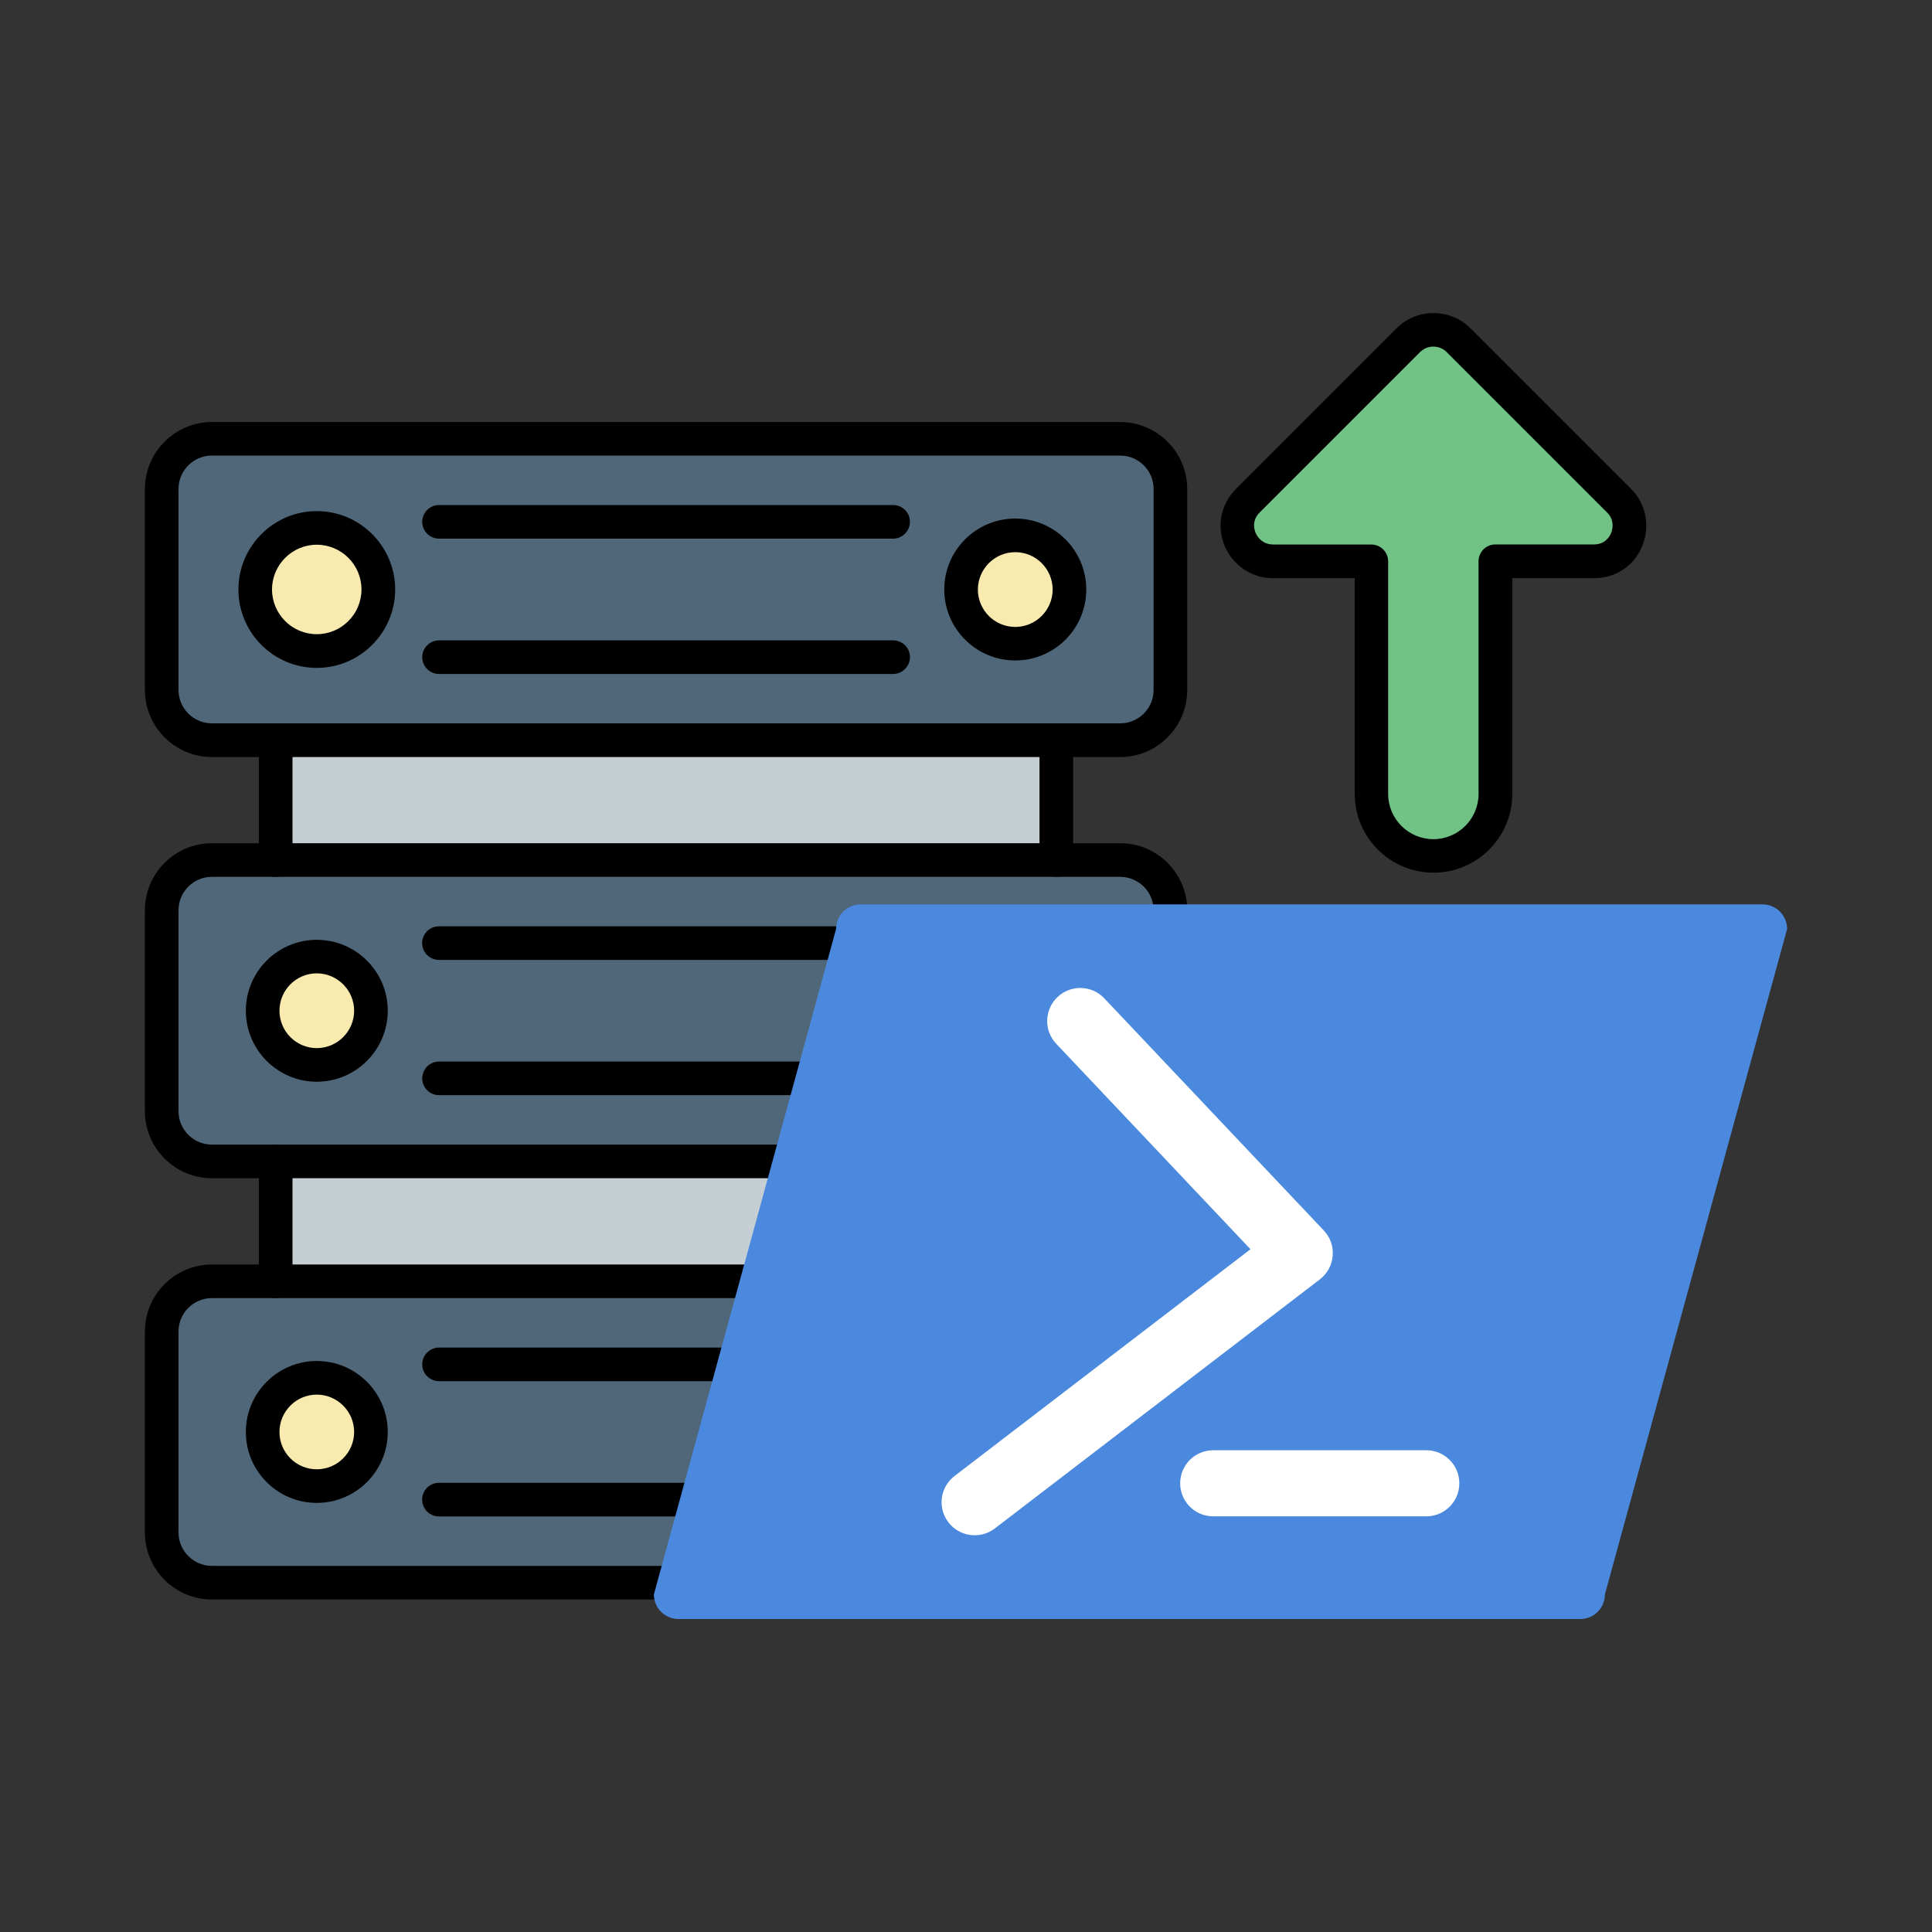 <?xml version="1.0" encoding="utf-8"?>
<!-- Generator: Adobe Illustrator 26.1.0, SVG Export Plug-In . SVG Version: 6.00 Build 0)  -->
<svg version="1.1" id="Layer_1" xmlns="http://www.w3.org/2000/svg" xmlns:xlink="http://www.w3.org/1999/xlink" x="0px" y="0px"
	 viewBox="0 0 200 200" style="enable-background:new 0 0 200 200;" xml:space="preserve">
<rect x="0" y="0" width="200" height="200" fill="#333333" stroke="none"/>
<style type="text/css">
	.st0{fill-rule:evenodd;clip-rule:evenodd;fill:#71C285;}
	.st1{fill-rule:evenodd;clip-rule:evenodd;fill:#F9EAB0;}
	.st2{fill-rule:evenodd;clip-rule:evenodd;fill:#4F6779;}
	.st3{fill-rule:evenodd;clip-rule:evenodd;fill:#C4CED3;}
	.st4{fill-rule:evenodd;clip-rule:evenodd;}
	.st5{fill:#4B89DE;}
	.st6{fill:#FFFFFF;}
</style>
<g>
	<g>
		<path class="st0" d="M167.62,51.83L151,35.21c-1.42-1.42-3.76-1.44-5.2,0l-16.62,16.62c-2.36,2.37-0.59,6.33,2.67,6.27h0.07h10.06
			v24.08c0,3.53,2.89,6.42,6.42,6.42s6.42-2.89,6.42-6.42V58.1h10.21h0.01C168.38,58.1,169.86,54.07,167.62,51.83z"/>
	</g>
	<g>
		<circle class="st1" cx="32.79" cy="148.24" r="5.61"/>
	</g>
	<g>
		<path class="st1" d="M38.25,103.33c-0.71-3.01-3.74-4.87-6.75-4.16c-3.01,0.72-4.88,3.74-4.16,6.75c0.72,3.01,3.74,4.87,6.75,4.16
			S38.96,106.35,38.25,103.33z"/>
	</g>
	<g>
		<path class="st1" d="M32.79,67.4c3.52,0,6.37-2.86,6.37-6.37c0-3.52-2.85-6.37-6.37-6.37s-6.37,2.85-6.37,6.37
			C26.42,64.54,29.27,67.4,32.79,67.4z"/>
	</g>
	<g>
		<path class="st1" d="M110.56,59.73c-0.71-3.01-3.73-4.88-6.75-4.17c-3.01,0.71-4.88,3.73-4.17,6.75c0.71,3.01,3.73,4.88,6.75,4.17
			C109.4,65.76,111.27,62.75,110.56,59.73z"/>
	</g>
	<g>
		<path class="st2" d="M99.49,61.03c0-3.1,2.51-5.61,5.61-5.61c3.09,0,5.61,2.51,5.61,5.61c0,3.1-2.51,5.61-5.61,5.61
			C102.01,66.63,99.49,64.12,99.49,61.03L99.49,61.03L99.49,61.03z M115.95,45.42H21.94c-2.86,0-5.2,2.34-5.2,5.2v20.8
			c0,2.86,2.34,5.2,5.2,5.2h6.6h80.81h6.6c2.86,0,5.2-2.34,5.2-5.2v-20.8C121.15,47.76,118.82,45.42,115.95,45.42L115.95,45.42
			L115.95,45.42z M39.16,61.03c0,3.52-2.85,6.37-6.37,6.37s-6.37-2.85-6.37-6.37s2.86-6.37,6.37-6.37
			C36.31,54.66,39.16,57.51,39.16,61.03z"/>
	</g>
	<g>
		<rect x="28.54" y="76.63" class="st3" width="80.81" height="12.4"/>
	</g>
	<g>
		<path class="st2" d="M109.35,89.03H28.54h-6.6c-2.86,0-5.2,2.34-5.2,5.2v20.8c0,2.86,2.34,5.2,5.2,5.2h6.6h63.33v-9.91
			c0-7.39,12.36-13.63,29.28-15.61v-0.49c0-2.86-2.34-5.2-5.2-5.2h-6.6V89.03L109.35,89.03z M38.4,104.63c0,3.1-2.51,5.61-5.61,5.61
			s-5.61-2.51-5.61-5.61s2.51-5.61,5.61-5.61C35.89,99.03,38.4,101.53,38.4,104.63z"/>
	</g>
	<g>
		<polygon class="st3" points="91.87,120.23 28.54,120.23 28.54,132.64 91.87,132.64 91.87,128.95 		"/>
	</g>
	<g>
		<path class="st2" d="M91.87,132.64H28.54h-6.6c-2.86,0-5.2,2.34-5.2,5.2v20.8c0,2.86,2.34,5.2,5.2,5.2h94.02
			c1.1,0,2.13-0.35,2.97-0.94c-15.77-2.24-27.06-8.26-27.06-15.32V132.64L91.87,132.64L91.87,132.64z M32.79,142.63
			c3.1,0,5.61,2.51,5.61,5.61s-2.51,5.61-5.61,5.61s-5.61-2.51-5.61-5.61S29.69,142.63,32.79,142.63z"/>
	</g>
	<g>
		<path class="st4" d="M109.35,90.77c-0.96,0-1.74-0.78-1.74-1.74v-12.4c0-0.96,0.78-1.74,1.74-1.74s1.74,0.78,1.74,1.74v12.4
			C111.09,89.99,110.32,90.77,109.35,90.77L109.35,90.77z M28.54,90.77c-0.96,0-1.74-0.78-1.74-1.74v-12.4
			c0-0.96,0.78-1.74,1.74-1.74s1.74,0.78,1.74,1.74v12.4C30.28,89.99,29.5,90.77,28.54,90.77z"/>
	</g>
	<g>
		<path class="st4" d="M32.79,69.14c-4.47,0-8.11-3.64-8.11-8.11s3.64-8.12,8.11-8.12s8.12,3.64,8.12,8.12
			C40.9,65.5,37.26,69.14,32.79,69.14L32.79,69.14z M32.79,56.39c-2.55,0-4.63,2.08-4.63,4.63s2.08,4.63,4.63,4.63
			c2.56,0,4.63-2.08,4.63-4.63C37.42,58.47,35.35,56.39,32.79,56.39z"/>
	</g>
	<g>
		<path class="st4" d="M105.1,68.37c-4.05,0-7.35-3.29-7.35-7.34c0-4.06,3.29-7.35,7.35-7.35c4.05,0,7.35,3.29,7.35,7.35
			C112.45,65.08,109.16,68.37,105.1,68.37L105.1,68.37z M105.1,57.16c-2.13,0-3.87,1.74-3.87,3.87c0,2.13,1.73,3.87,3.87,3.87
			c2.13,0,3.87-1.74,3.87-3.87C108.97,58.89,107.23,57.16,105.1,57.16z"/>
	</g>
	<g>
		<path class="st4" d="M92.45,55.76h-47c-0.96,0-1.74-0.78-1.74-1.74c0-0.96,0.78-1.74,1.74-1.74h47.01c0.96,0,1.74,0.78,1.74,1.74
			C94.19,54.98,93.41,55.76,92.45,55.76z"/>
	</g>
	<g>
		<path class="st4" d="M92.45,69.77h-47c-0.96,0-1.74-0.78-1.74-1.74s0.78-1.74,1.74-1.74h47.01c0.96,0,1.74,0.78,1.74,1.74
			C94.19,68.99,93.41,69.77,92.45,69.77z"/>
	</g>
	<g>
		<path class="st4" d="M115.95,165.58H21.94c-3.82,0-6.94-3.11-6.94-6.94v-20.8c0-3.83,3.12-6.94,6.94-6.94h69.93
			c0.96,0,1.74,0.78,1.74,1.74s-0.78,1.74-1.74,1.74H21.94c-1.91,0-3.46,1.55-3.46,3.46v20.8c0,1.9,1.55,3.46,3.46,3.46h94.02
			c0.71,0,1.39-0.21,1.98-0.62c0.79-0.55,1.87-0.36,2.42,0.42c0.55,0.79,0.36,1.87-0.42,2.43
			C118.75,165.15,117.38,165.58,115.95,165.58z"/>
	</g>
	<g>
		<path class="st4" d="M91.87,121.97H21.94c-3.82,0-6.94-3.11-6.94-6.94v-20.8c0-3.83,3.12-6.94,6.94-6.94h94.02
			c3.83,0,6.94,3.11,6.94,6.94v0.49c0,0.96-0.78,1.74-1.74,1.74s-1.74-0.78-1.74-1.74v-0.49c0-1.9-1.55-3.46-3.46-3.46H21.94
			c-1.91,0-3.46,1.55-3.46,3.46v20.8c0,1.91,1.55,3.46,3.46,3.46h69.93c0.96,0,1.74,0.78,1.74,1.74
			C93.62,121.2,92.83,121.97,91.87,121.97z"/>
	</g>
	<g>
		<path class="st4" d="M32.79,111.98c-4.05,0-7.34-3.3-7.34-7.35c0-4.05,3.29-7.34,7.34-7.34s7.35,3.29,7.35,7.34
			S36.84,111.98,32.79,111.98L32.79,111.98z M32.79,100.76c-2.13,0-3.86,1.74-3.86,3.87s1.73,3.87,3.86,3.87s3.87-1.74,3.87-3.87
			S34.92,100.76,32.79,100.76z"/>
	</g>
	<g>
		<path class="st4" d="M87.31,99.37H45.44c-0.96,0-1.74-0.78-1.74-1.74s0.78-1.74,1.74-1.74h41.87c0.96,0,1.74,0.78,1.74,1.74
			C89.05,98.59,88.27,99.37,87.31,99.37z"/>
	</g>
	<g>
		<path class="st4" d="M83.64,113.37H45.45c-0.96,0-1.74-0.78-1.74-1.74s0.78-1.74,1.74-1.74h38.2c0.96,0,1.74,0.78,1.74,1.74
			S84.6,113.37,83.64,113.37z"/>
	</g>
	<g>
		<path class="st4" d="M32.79,155.58c-4.05,0-7.34-3.29-7.34-7.34s3.29-7.35,7.34-7.35s7.35,3.29,7.35,7.35
			C40.14,152.29,36.84,155.58,32.79,155.58L32.79,155.58z M32.79,144.37c-2.13,0-3.86,1.74-3.86,3.87c0,2.13,1.73,3.86,3.86,3.86
			s3.87-1.73,3.87-3.86C36.66,146.11,34.92,144.37,32.79,144.37z"/>
	</g>
	<g>
		<path class="st4" d="M83.64,142.98H45.45c-0.96,0-1.74-0.78-1.74-1.74s0.78-1.74,1.74-1.74h38.2c0.96,0,1.74,0.78,1.74,1.74
			S84.6,142.98,83.64,142.98z"/>
	</g>
	<g>
		<path class="st4" d="M87.31,156.98H45.44c-0.96,0-1.74-0.78-1.74-1.74s0.78-1.74,1.74-1.74h41.87c0.96,0,1.74,0.78,1.74,1.74
			C89.05,156.2,88.27,156.98,87.31,156.98z"/>
	</g>
	<g>
		<path class="st4" d="M115.95,78.37H21.94c-3.82,0-6.94-3.12-6.94-6.94v-20.8c0-3.83,3.12-6.94,6.94-6.94h94.02
			c3.83,0,6.94,3.12,6.94,6.94v20.8C122.9,75.25,119.78,78.37,115.95,78.37L115.95,78.37z M21.94,47.16c-1.91,0-3.46,1.55-3.46,3.46
			v20.8c0,1.91,1.55,3.46,3.46,3.46h94.02c1.91,0,3.46-1.55,3.46-3.46v-20.8c0-1.91-1.55-3.46-3.46-3.46H21.94z"/>
	</g>
	<g>
		<path class="st4" d="M28.54,134.37c-0.96,0-1.74-0.78-1.74-1.74v-12.4c0-0.96,0.78-1.74,1.74-1.74s1.74,0.78,1.74,1.74v12.4
			C30.28,133.6,29.5,134.37,28.54,134.37z"/>
	</g>
	<g>
		<path class="st4" d="M148.4,90.34c-4.5,0-8.16-3.66-8.16-8.16V59.85h-8.39c-2.2,0.04-4.19-1.27-5.06-3.31
			c-0.87-2.07-0.43-4.33,1.16-5.93l16.62-16.62c1.01-1.02,2.37-1.58,3.82-1.58l0,0c1.45,0,2.82,0.56,3.84,1.58l16.62,16.62
			c1.55,1.55,2,3.88,1.15,5.92c-0.84,2.05-2.75,3.32-4.97,3.32h-8.48v22.34C156.55,86.68,152.89,90.34,148.4,90.34L148.4,90.34z
			 M131.84,56.37c0.01,0,0.03,0,0.04,0h10.08c0.96,0,1.74,0.78,1.74,1.74v24.08c0,2.58,2.1,4.68,4.68,4.68
			c2.58,0,4.68-2.1,4.68-4.68V58.1c0-0.96,0.78-1.74,1.74-1.74H165c1.17,0,1.63-0.82,1.78-1.17c0.24-0.59,0.27-1.47-0.41-2.13
			l-16.62-16.62l0,0c-0.36-0.36-0.85-0.56-1.37-0.56l0,0c-0.52,0-1,0.2-1.37,0.56l-16.62,16.62c-0.85,0.85-0.53,1.83-0.41,2.11
			c0.25,0.58,0.85,1.19,1.78,1.19C131.8,56.37,131.82,56.37,131.84,56.37z"/>
	</g>
	<g>
		<path class="st5" d="M182.45,93.62H89.1c-1.41,0-2.55,1.14-2.55,2.55l-18.86,68.88c0,1.41,1.14,2.55,2.55,2.55h93.35
			c1.41,0,2.55-1.14,2.55-2.55L185,96.17C185,94.76,183.86,93.62,182.45,93.62z"/>
		<g>
			<path class="st6" d="M100.9,158.93c-1.03,0-2.05-0.46-2.72-1.34c-1.15-1.5-0.87-3.65,0.64-4.8l30.63-23.47l-20.11-21.27
				c-1.3-1.37-1.24-3.54,0.14-4.84c1.37-1.3,3.54-1.24,4.84,0.14l22.72,24.03c0.67,0.7,1,1.66,0.92,2.62
				c-0.08,0.97-0.56,1.85-1.33,2.44l-33.64,25.78C102.36,158.7,101.62,158.93,100.9,158.93z"/>
			<path class="st6" d="M147.65,156.97h-22.06c-1.89,0-3.42-1.53-3.42-3.42s1.53-3.42,3.42-3.42h22.06c1.89,0,3.42,1.53,3.42,3.42
				S149.54,156.97,147.65,156.97z"/>
		</g>
	</g>
</g>
</svg>
